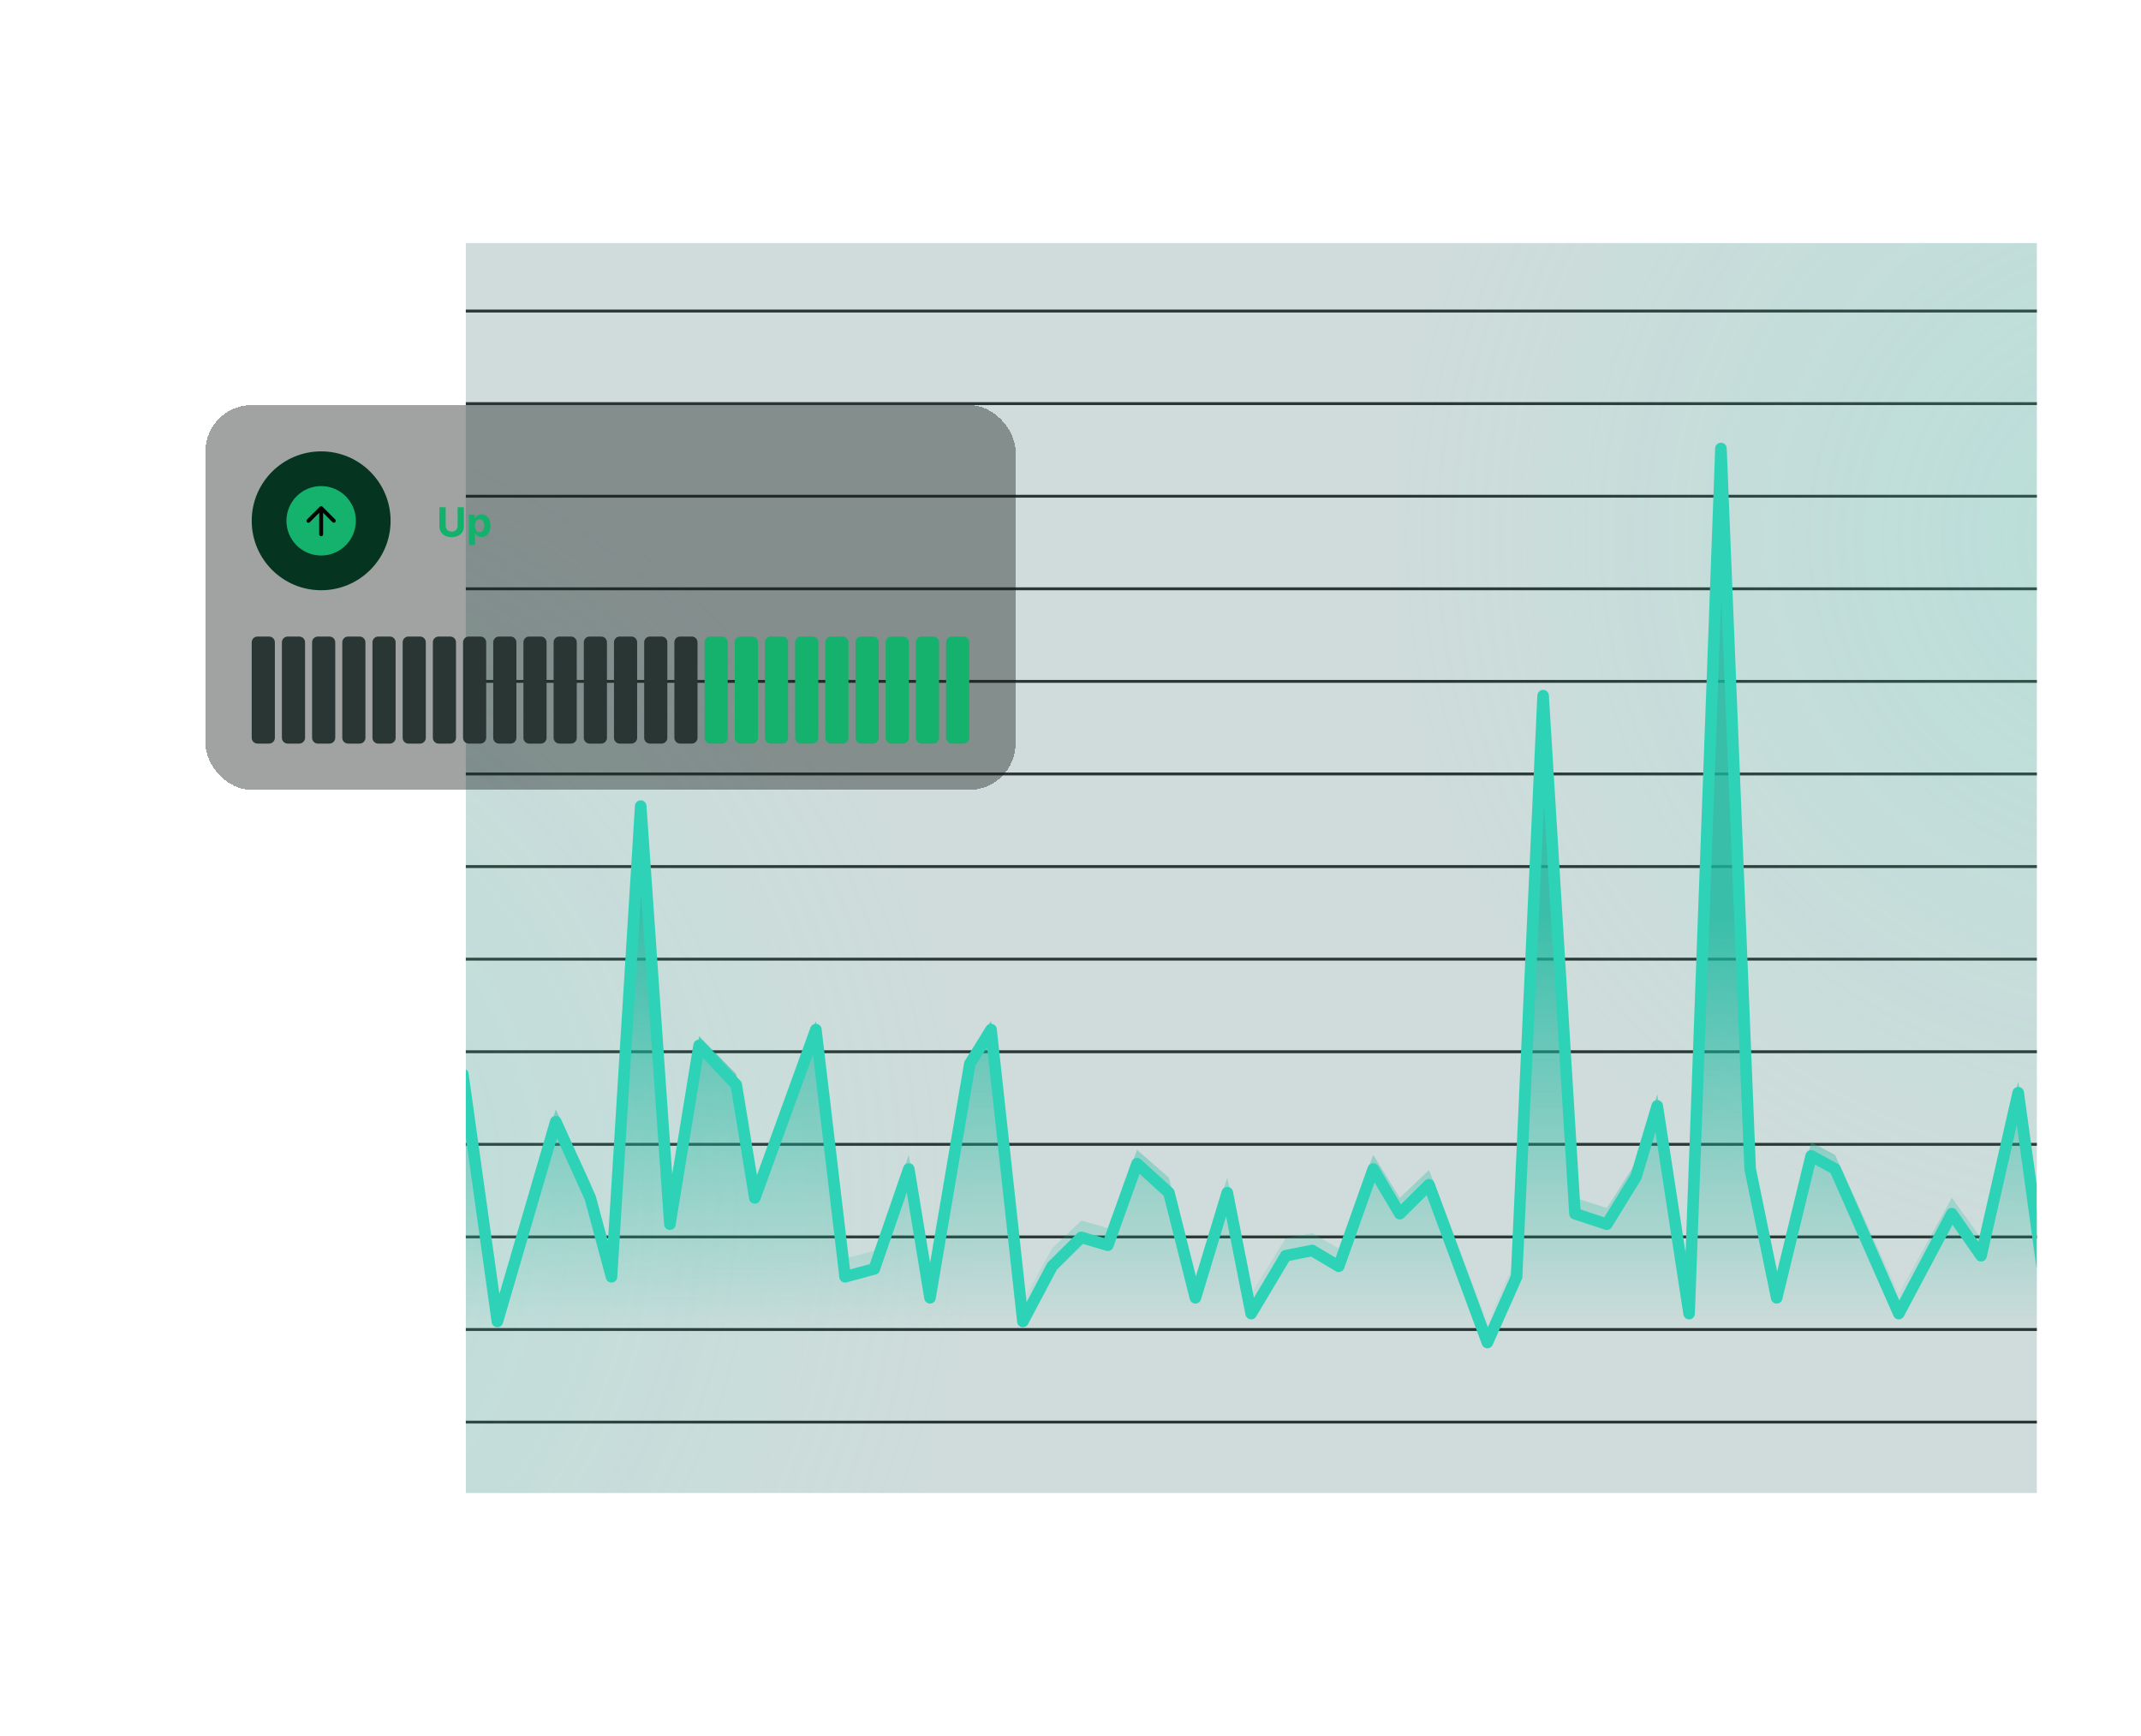 <svg width="740" height="600" viewBox="0 0 740 600" fill="none" xmlns="http://www.w3.org/2000/svg">
<g clip-path="url(#clip0_278_18332)">
<g clip-path="url(#clip1_278_18332)">
<rect x="83" y="84" width="700" height="432" rx="16" fill="#12544B" fill-opacity="0.2"/>
<line x1="107" y1="107.5" x2="759" y2="107.5" stroke="#293633"/>
<line x1="107" y1="139.5" x2="759" y2="139.5" stroke="#293633"/>
<line x1="107" y1="171.5" x2="759" y2="171.5" stroke="#293633"/>
<line x1="107" y1="203.5" x2="759" y2="203.5" stroke="#293633"/>
<line x1="107" y1="235.5" x2="759" y2="235.5" stroke="#293633"/>
<line x1="107" y1="267.5" x2="759" y2="267.5" stroke="#293633"/>
<line x1="107" y1="299.5" x2="759" y2="299.5" stroke="#293633"/>
<line x1="107" y1="331.5" x2="759" y2="331.5" stroke="#293633"/>
<line x1="107" y1="363.5" x2="759" y2="363.5" stroke="#293633"/>
<line x1="107" y1="395.5" x2="759" y2="395.5" stroke="#293633"/>
<line x1="107" y1="427.5" x2="759" y2="427.5" stroke="#293633"/>
<line x1="107" y1="459.5" x2="759" y2="459.5" stroke="#293633"/>
<line x1="107" y1="491.5" x2="759" y2="491.5" stroke="#293633"/>
<circle opacity="0.2" cx="740.5" cy="185.5" r="262.5" fill="url(#paint0_radial_278_18332)"/>
<circle opacity="0.2" cx="44" cy="415" r="295" fill="url(#paint1_radial_278_18332)"/>
</g>
<path d="M82.008 449.789L71 445.425V474H837V441.933L828.744 420.112L816.818 422.73L806.727 454.153L799.388 401.782L786.545 378.214L775.536 414.002L756.272 434.95L747.098 426.222H735.172L725.999 431.459L715.908 441.933L705.817 431.459L697.56 373.85L684.717 427.967L674.626 414.002L656.279 447.17L634.262 399.163L626.006 394.799L614.08 441.933L604.907 399.163L594.816 160L583.807 447.17L572.799 378.214L565.46 401.782L555.369 417.493L544.36 414.002L533.352 242.049L524.178 434.95L514.087 456.772L493.905 404.4L483.814 414.002L474.641 399.163L462.715 431.459L453.541 426.222L444.368 427.967L432.442 447.17L424.186 407.019L413.177 441.933L404.004 407.019L392.995 397.417L382.904 424.476L373.73 421.857L363.639 431.459L353.548 449.789L342.54 352.902L335.201 364.249L321.441 441.933L314.102 399.163L302.176 432.332L292.085 434.95L281.994 352.902L260.895 408.765L254.473 371.232L241.63 358.139L231.539 417.493L221.448 278.709L211.357 434.95L204.018 408.765L192.092 383.452L171.91 449.789L159.984 367.74L141.637 440.187L131.546 441.933L121.455 420.985L112.281 367.74L90.265 440.187L82.008 449.789Z" fill="url(#paint2_linear_278_18332)"/>
<g filter="url(#filter0_d_278_18332)">
<path d="M71 447.185L82.008 451.729L90.265 441.732L112.281 366.3L121.455 421.738L131.546 443.55L141.637 441.732L159.984 366.3L171.91 451.729L192.092 382.659L204.018 409.015L211.357 436.279L221.448 273.6L231.539 418.103L241.63 356.303L254.473 369.935L260.895 409.015L281.994 350.85L292.085 436.279L302.176 433.553L314.102 399.018L321.441 443.55L335.201 362.665L342.54 350.85L353.548 451.729L363.639 432.644L373.73 422.647L382.904 425.374L392.995 397.2L404.004 407.197L413.177 443.55L424.186 407.197L432.442 449.003L444.368 429.009L453.541 427.191L462.715 432.644L474.641 399.018L483.814 414.468L493.905 404.471L514.087 459L524.178 436.279L533.352 235.429L544.36 414.468L555.369 418.103L565.46 401.744L572.799 377.206L583.807 449.003L594.816 150L604.907 399.018L614.08 443.55L626.006 394.474L634.262 399.018L656.279 449.003L674.626 414.468L684.717 429.009L697.56 372.662L705.817 432.644L715.908 443.55L725.999 432.644L735.172 427.191H747.098L756.272 436.279L775.536 414.468L786.545 377.206L799.388 401.744L806.727 456.274L816.818 423.556L828.744 420.829L837 443.55" stroke="#2ED3B7" stroke-width="4" stroke-linecap="round" stroke-linejoin="round"/>
</g>
</g>
<g filter="url(#filter1_bd_278_18332)">
<rect x="71" y="120" width="280" height="133" rx="16" fill="#141B1A" fill-opacity="0.4" shape-rendering="crispEdges"/>
<circle cx="111" cy="160" r="24" fill="#053520"/>
<circle cx="111" cy="160" r="12" fill="#14B26C"/>
<mask id="mask0_278_18332" style="mask-type:alpha" maskUnits="userSpaceOnUse" x="103" y="152" width="16" height="16">
<rect x="103" y="152" width="16" height="16" fill="#D9D9D9"/>
</mask>
<g mask="url(#mask0_278_18332)">
<path d="M110.333 157.217L107.067 160.484C106.933 160.617 106.778 160.681 106.6 160.675C106.422 160.67 106.267 160.6 106.133 160.467C106.011 160.334 105.947 160.178 105.942 160C105.936 159.822 106 159.667 106.133 159.534L110.533 155.134C110.6 155.067 110.672 155.02 110.75 154.992C110.828 154.964 110.911 154.95 111 154.95C111.089 154.95 111.172 154.964 111.25 154.992C111.328 155.02 111.4 155.067 111.467 155.134L115.867 159.534C115.989 159.656 116.05 159.809 116.05 159.992C116.05 160.175 115.989 160.334 115.867 160.467C115.733 160.6 115.575 160.667 115.392 160.667C115.208 160.667 115.05 160.6 114.917 160.467L111.667 157.217V164.667C111.667 164.856 111.603 165.014 111.475 165.142C111.347 165.27 111.189 165.334 111 165.334C110.811 165.334 110.653 165.27 110.525 165.142C110.397 165.014 110.333 164.856 110.333 164.667V157.217Z" fill="black"/>
</g>
<path d="M158.174 155.318H160.327V161.93C160.327 162.673 160.149 163.322 159.795 163.879C159.443 164.436 158.951 164.87 158.318 165.182C157.685 165.49 156.948 165.644 156.106 165.644C155.261 165.644 154.522 165.49 153.888 165.182C153.255 164.87 152.763 164.436 152.412 163.879C152.061 163.322 151.885 162.673 151.885 161.93V155.318H154.038V161.746C154.038 162.134 154.122 162.479 154.291 162.781C154.464 163.082 154.705 163.319 155.017 163.491C155.329 163.664 155.692 163.75 156.106 163.75C156.523 163.75 156.886 163.664 157.195 163.491C157.506 163.319 157.746 163.082 157.915 162.781C158.088 162.479 158.174 162.134 158.174 161.746V155.318ZM162.058 168.364V157.864H164.146V159.146H164.241C164.333 158.941 164.468 158.732 164.643 158.52C164.822 158.304 165.054 158.125 165.339 157.983C165.628 157.837 165.986 157.764 166.413 157.764C166.97 157.764 167.484 157.91 167.954 158.202C168.425 158.49 168.801 158.926 169.083 159.509C169.365 160.089 169.506 160.817 169.506 161.692C169.506 162.544 169.368 163.263 169.093 163.849C168.821 164.433 168.45 164.875 167.979 165.177C167.512 165.475 166.988 165.624 166.408 165.624C165.997 165.624 165.648 165.556 165.359 165.42C165.074 165.285 164.84 165.114 164.658 164.908C164.476 164.7 164.337 164.489 164.241 164.277H164.176V168.364H162.058ZM164.131 161.682C164.131 162.136 164.194 162.532 164.32 162.87C164.446 163.208 164.628 163.472 164.867 163.661C165.106 163.846 165.396 163.939 165.737 163.939C166.082 163.939 166.373 163.844 166.612 163.656C166.851 163.463 167.031 163.198 167.154 162.86C167.28 162.519 167.343 162.126 167.343 161.682C167.343 161.241 167.282 160.853 167.159 160.518C167.036 160.184 166.856 159.922 166.617 159.733C166.378 159.544 166.085 159.45 165.737 159.45C165.392 159.45 165.101 159.541 164.862 159.723C164.627 159.905 164.446 160.164 164.32 160.499C164.194 160.833 164.131 161.228 164.131 161.682Z" fill="#10B26C"/>
<path d="M87 202C87 200.895 87.895 200 89 200H93C94.105 200 95 200.895 95 202V235C95 236.105 94.105 237 93 237H89C87.895 237 87 236.105 87 235V202Z" fill="#293633"/>
<path d="M97.435 202C97.435 200.895 98.33 200 99.435 200H103.435C104.539 200 105.435 200.895 105.435 202V235C105.435 236.105 104.539 237 103.435 237H99.435C98.33 237 97.435 236.105 97.435 235V202Z" fill="#293633"/>
<path d="M107.87 202C107.87 200.895 108.765 200 109.87 200H113.87C114.974 200 115.87 200.895 115.87 202V235C115.87 236.105 114.974 237 113.87 237H109.87C108.765 237 107.87 236.105 107.87 235V202Z" fill="#293633"/>
<path d="M118.304 202C118.304 200.895 119.2 200 120.304 200H124.304C125.409 200 126.304 200.895 126.304 202V235C126.304 236.105 125.409 237 124.304 237H120.304C119.2 237 118.304 236.105 118.304 235V202Z" fill="#293633"/>
<path d="M128.739 202C128.739 200.895 129.634 200 130.739 200H134.739C135.844 200 136.739 200.895 136.739 202V235C136.739 236.105 135.844 237 134.739 237H130.739C129.634 237 128.739 236.105 128.739 235V202Z" fill="#293633"/>
<path d="M139.174 202C139.174 200.895 140.069 200 141.174 200H145.174C146.278 200 147.174 200.895 147.174 202V235C147.174 236.105 146.278 237 145.174 237H141.174C140.069 237 139.174 236.105 139.174 235V202Z" fill="#293633"/>
<path d="M149.609 202C149.609 200.895 150.504 200 151.609 200H155.609C156.713 200 157.609 200.895 157.609 202V235C157.609 236.105 156.713 237 155.609 237H151.609C150.504 237 149.609 236.105 149.609 235V202Z" fill="#293633"/>
<path d="M160.043 202C160.043 200.895 160.939 200 162.043 200H166.043C167.148 200 168.043 200.895 168.043 202V235C168.043 236.105 167.148 237 166.043 237H162.043C160.939 237 160.043 236.105 160.043 235V202Z" fill="#293633"/>
<path d="M170.478 202C170.478 200.895 171.374 200 172.478 200H176.478C177.583 200 178.478 200.895 178.478 202V235C178.478 236.105 177.583 237 176.478 237H172.478C171.374 237 170.478 236.105 170.478 235V202Z" fill="#293633"/>
<path d="M180.913 202C180.913 200.895 181.809 200 182.913 200H186.913C188.018 200 188.913 200.895 188.913 202V235C188.913 236.105 188.018 237 186.913 237H182.913C181.809 237 180.913 236.105 180.913 235V202Z" fill="#293633"/>
<path d="M191.348 202C191.348 200.895 192.243 200 193.348 200H197.348C198.452 200 199.348 200.895 199.348 202V235C199.348 236.105 198.452 237 197.348 237H193.348C192.243 237 191.348 236.105 191.348 235V202Z" fill="#293633"/>
<path d="M201.783 202C201.783 200.895 202.678 200 203.783 200H207.783C208.887 200 209.783 200.895 209.783 202V235C209.783 236.105 208.887 237 207.783 237H203.783C202.678 237 201.783 236.105 201.783 235V202Z" fill="#293633"/>
<path d="M212.217 202C212.217 200.895 213.113 200 214.217 200H218.217C219.322 200 220.217 200.895 220.217 202V235C220.217 236.105 219.322 237 218.217 237H214.217C213.113 237 212.217 236.105 212.217 235V202Z" fill="#293633"/>
<path d="M222.652 202C222.652 200.895 223.548 200 224.652 200H228.652C229.757 200 230.652 200.895 230.652 202V235C230.652 236.105 229.757 237 228.652 237H224.652C223.548 237 222.652 236.105 222.652 235V202Z" fill="#293633"/>
<path d="M233.087 202C233.087 200.895 233.982 200 235.087 200H239.087C240.191 200 241.087 200.895 241.087 202V235C241.087 236.105 240.191 237 239.087 237H235.087C233.982 237 233.087 236.105 233.087 235V202Z" fill="#293633"/>
<path d="M243.522 202C243.522 200.895 244.417 200 245.522 200H249.522C250.626 200 251.522 200.895 251.522 202V235C251.522 236.105 250.626 237 249.522 237H245.522C244.417 237 243.522 236.105 243.522 235V202Z" fill="#14B26C"/>
<path d="M253.957 202C253.957 200.895 254.852 200 255.957 200H259.957C261.061 200 261.957 200.895 261.957 202V235C261.957 236.105 261.061 237 259.957 237H255.957C254.852 237 253.957 236.105 253.957 235V202Z" fill="#14B26C"/>
<path d="M264.391 202C264.391 200.895 265.287 200 266.391 200H270.391C271.496 200 272.391 200.895 272.391 202V235C272.391 236.105 271.496 237 270.391 237H266.391C265.287 237 264.391 236.105 264.391 235V202Z" fill="#14B26C"/>
<path d="M274.826 202C274.826 200.895 275.722 200 276.826 200H280.826C281.931 200 282.826 200.895 282.826 202V235C282.826 236.105 281.931 237 280.826 237H276.826C275.722 237 274.826 236.105 274.826 235V202Z" fill="#14B26C"/>
<path d="M285.261 202C285.261 200.895 286.156 200 287.261 200H291.261C292.366 200 293.261 200.895 293.261 202V235C293.261 236.105 292.366 237 291.261 237H287.261C286.156 237 285.261 236.105 285.261 235V202Z" fill="#14B26C"/>
<path d="M295.696 202C295.696 200.895 296.591 200 297.696 200H301.696C302.8 200 303.696 200.895 303.696 202V235C303.696 236.105 302.8 237 301.696 237H297.696C296.591 237 295.696 236.105 295.696 235V202Z" fill="#14B26C"/>
<path d="M306.13 202C306.13 200.895 307.026 200 308.13 200H312.13C313.235 200 314.13 200.895 314.13 202V235C314.13 236.105 313.235 237 312.13 237H308.13C307.026 237 306.13 236.105 306.13 235V202Z" fill="#14B26C"/>
<path d="M316.565 202C316.565 200.895 317.461 200 318.565 200H322.565C323.67 200 324.565 200.895 324.565 202V235C324.565 236.105 323.67 237 322.565 237H318.565C317.461 237 316.565 236.105 316.565 235V202Z" fill="#14B26C"/>
<path d="M327 202C327 200.895 327.895 200 329 200H333C334.105 200 335 200.895 335 202V235C335 236.105 334.105 237 333 237H329C327.895 237 327 236.105 327 235V202Z" fill="#14B26C"/>
</g>
<defs>
<filter id="filter0_d_278_18332" x="63.999" y="148" width="780.001" height="323" filterUnits="userSpaceOnUse" color-interpolation-filters="sRGB">
<feFlood flood-opacity="0" result="BackgroundImageFix"/>
<feColorMatrix in="SourceAlpha" type="matrix" values="0 0 0 0 0 0 0 0 0 0 0 0 0 0 0 0 0 0 127 0" result="hardAlpha"/>
<feOffset dy="5"/>
<feGaussianBlur stdDeviation="2.5"/>
<feComposite in2="hardAlpha" operator="out"/>
<feColorMatrix type="matrix" values="0 0 0 0 0 0 0 0 0 0 0 0 0 0 0 0 0 0 0.4 0"/>
<feBlend mode="normal" in2="BackgroundImageFix" result="effect1_dropShadow_278_18332"/>
<feBlend mode="normal" in="SourceGraphic" in2="effect1_dropShadow_278_18332" result="shape"/>
</filter>
<filter id="filter1_bd_278_18332" x="41" y="90" width="340" height="203" filterUnits="userSpaceOnUse" color-interpolation-filters="sRGB">
<feFlood flood-opacity="0" result="BackgroundImageFix"/>
<feGaussianBlur in="BackgroundImageFix" stdDeviation="15"/>
<feComposite in2="SourceAlpha" operator="in" result="effect1_backgroundBlur_278_18332"/>
<feColorMatrix in="SourceAlpha" type="matrix" values="0 0 0 0 0 0 0 0 0 0 0 0 0 0 0 0 0 0 127 0" result="hardAlpha"/>
<feOffset dy="20"/>
<feGaussianBlur stdDeviation="10"/>
<feComposite in2="hardAlpha" operator="out"/>
<feColorMatrix type="matrix" values="0 0 0 0 0 0 0 0 0 0 0 0 0 0 0 0 0 0 0.4 0"/>
<feBlend mode="normal" in2="effect1_backgroundBlur_278_18332" result="effect2_dropShadow_278_18332"/>
<feBlend mode="normal" in="SourceGraphic" in2="effect2_dropShadow_278_18332" result="shape"/>
</filter>
<radialGradient id="paint0_radial_278_18332" cx="0" cy="0" r="1" gradientUnits="userSpaceOnUse" gradientTransform="translate(740.5 185.5) rotate(90) scale(262.5)">
<stop stop-color="#5FE9D0"/>
<stop offset="1" stop-color="#5FE9D0" stop-opacity="0"/>
</radialGradient>
<radialGradient id="paint1_radial_278_18332" cx="0" cy="0" r="1" gradientUnits="userSpaceOnUse" gradientTransform="translate(44 415) rotate(90) scale(295)">
<stop stop-color="#5FE9D0"/>
<stop offset="1" stop-color="#5FE9D0" stop-opacity="0"/>
</radialGradient>
<linearGradient id="paint2_linear_278_18332" x1="454" y1="316.722" x2="454" y2="474" gradientUnits="userSpaceOnUse">
<stop stop-color="#15B79E" stop-opacity="0.8"/>
<stop offset="0.92" stop-color="#15B79E" stop-opacity="0"/>
</linearGradient>
<clipPath id="clip0_278_18332">
<rect width="543" height="432" fill="white" transform="translate(161 84)"/>
</clipPath>
<clipPath id="clip1_278_18332">
<rect x="83" y="84" width="700" height="432" rx="16" fill="white"/>
</clipPath>
</defs>
</svg>
